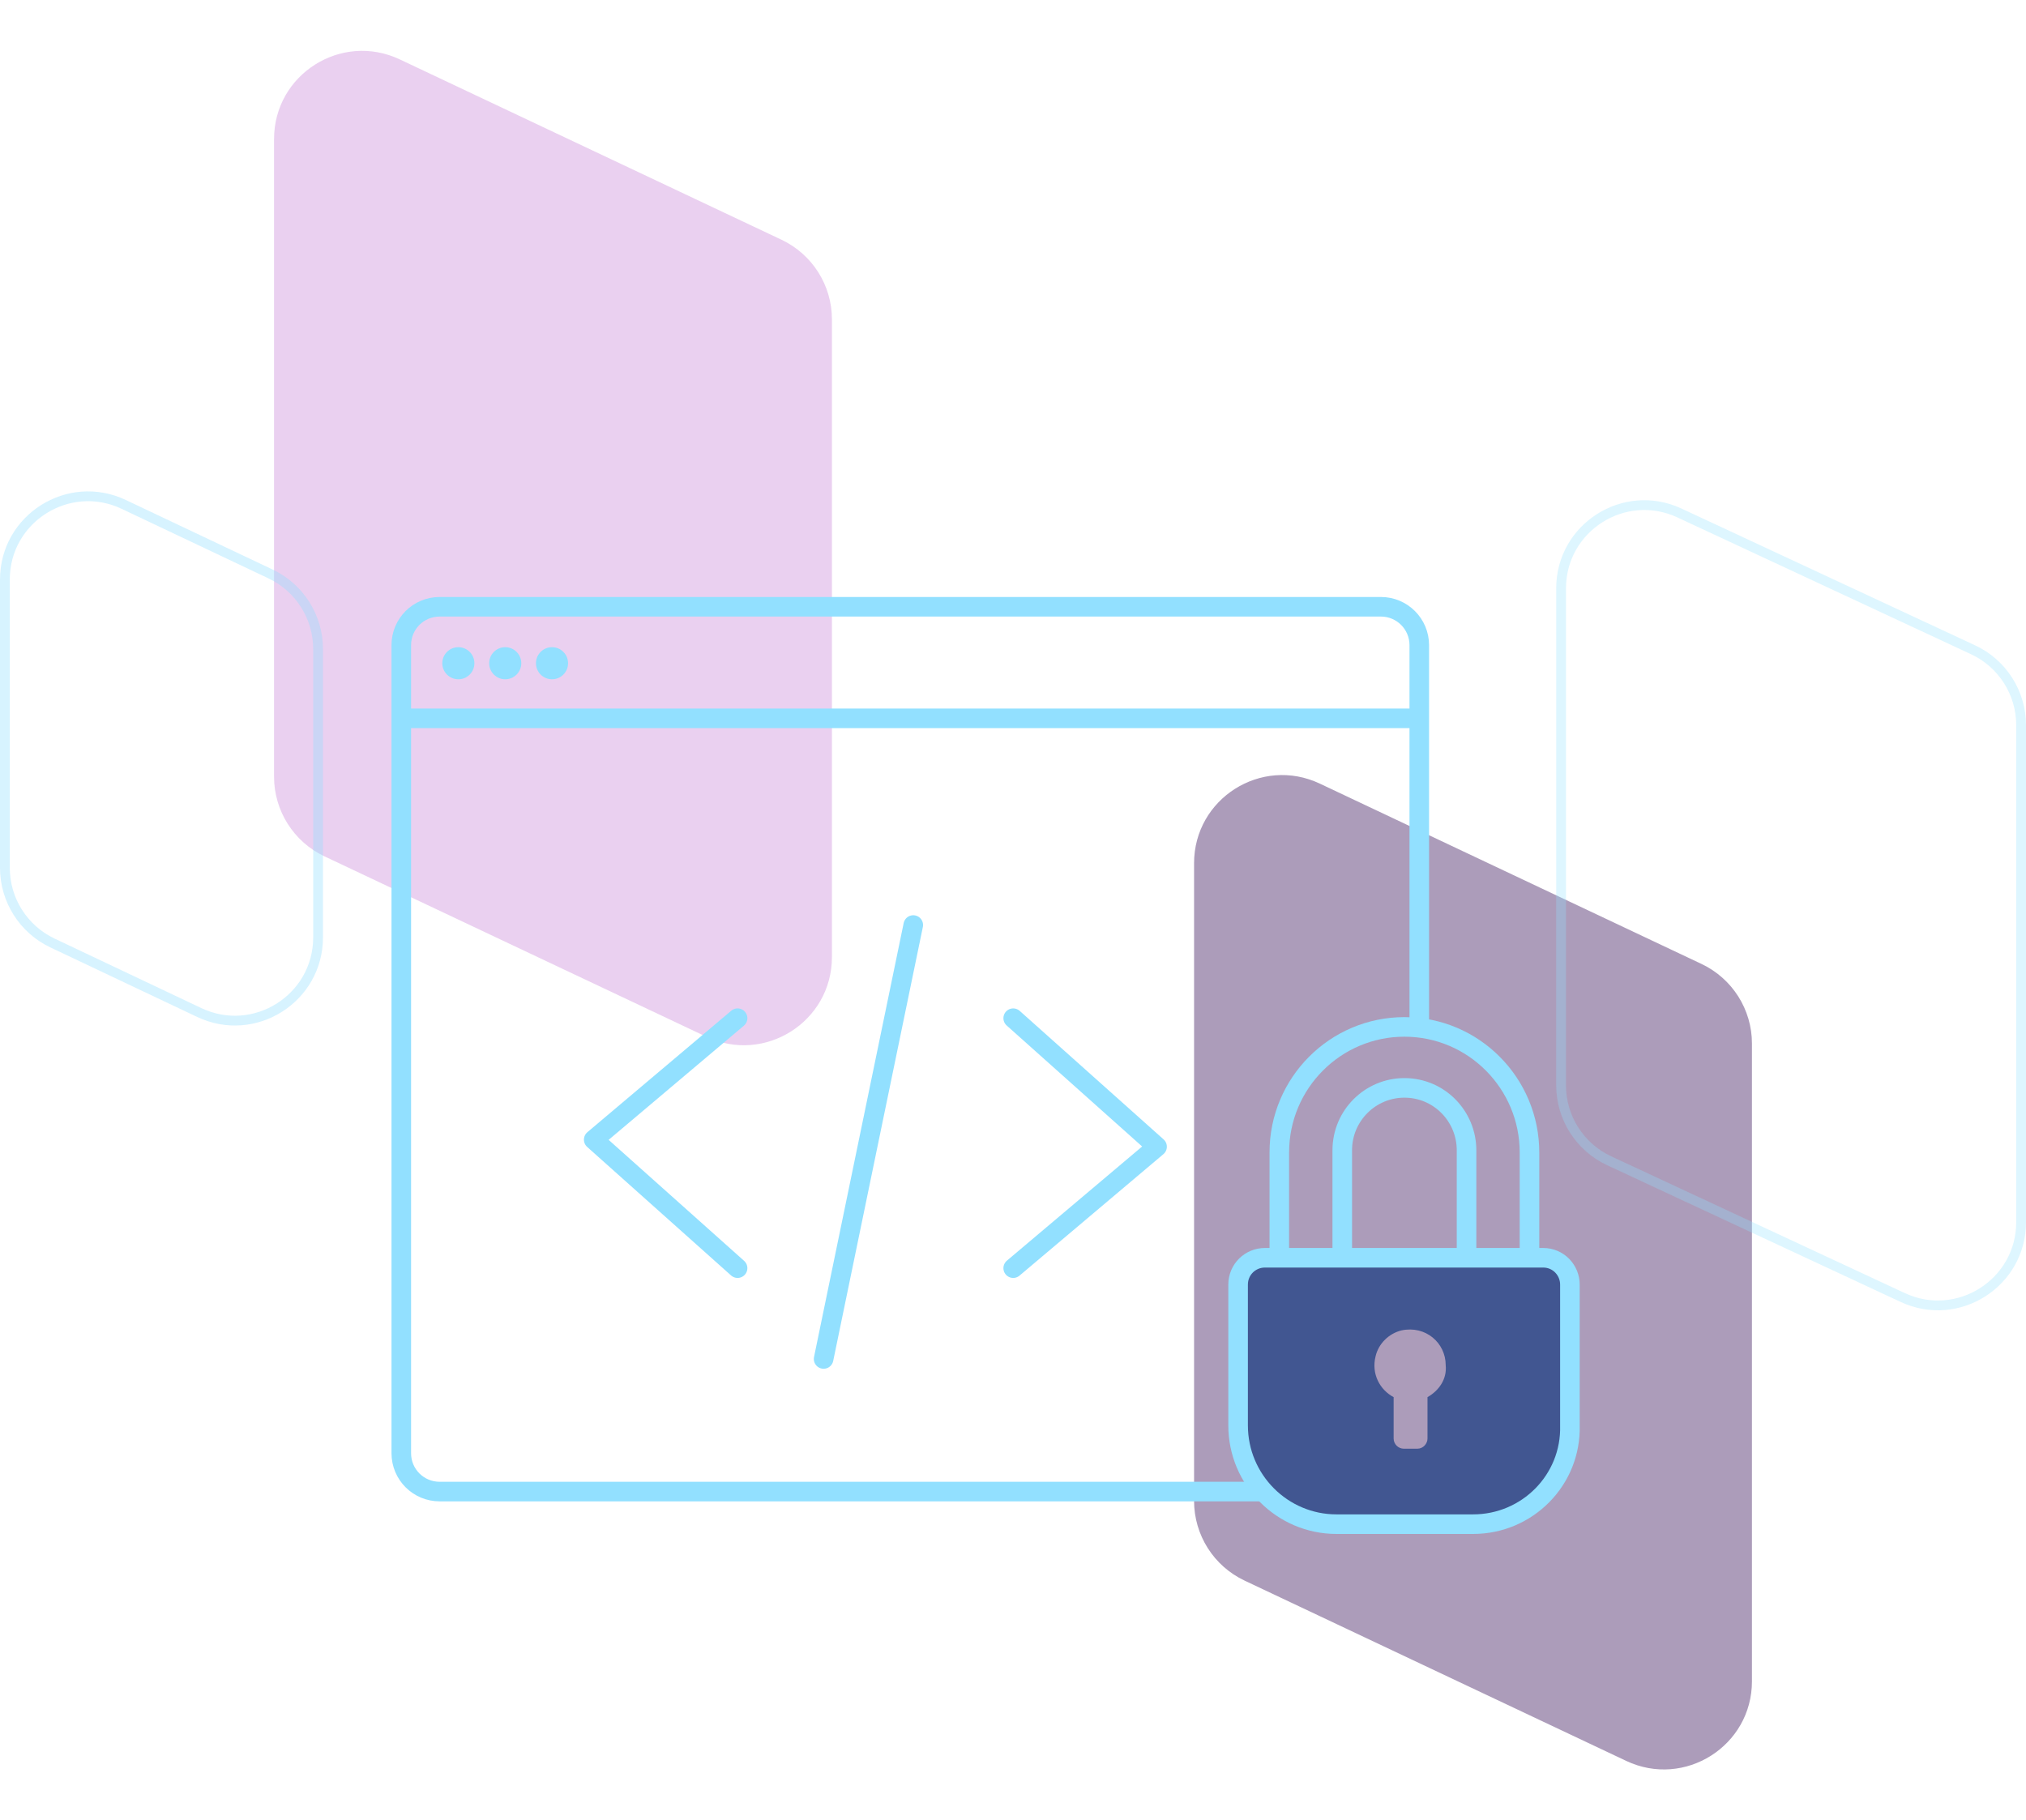 <?xml version="1.0" encoding="UTF-8"?>
<svg xmlns="http://www.w3.org/2000/svg" width="207" height="186" viewBox="0 0 207 186" fill="none">
  <path opacity="0.2" d="M28 14.206C28 7.603 34.874 3.248 40.845 6.069L79.845 24.496C82.992 25.983 85 29.152 85 32.633V97.794C85 104.397 78.126 108.752 72.155 105.931L33.155 87.504C30.008 86.017 28 82.848 28 79.367V14.206Z" fill="#9618B7"></path>
  <path opacity="0.4" d="M122 88.206C122 81.603 128.874 77.248 134.845 80.069L173.845 98.496C176.992 99.983 179 103.152 179 106.633V171.794C179 178.397 172.126 182.752 166.155 179.931L127.155 161.504C124.008 160.017 122 156.848 122 153.367V88.206Z" fill="#300853"></path>
  <path opacity="0.3" d="M159.5 60.122C159.5 53.905 165.955 49.792 171.59 52.417L201.59 66.394C204.585 67.789 206.5 70.794 206.5 74.098V124.878C206.5 131.095 200.045 135.208 194.41 132.583L164.41 118.606C161.415 117.211 159.5 114.206 159.5 110.902V60.122Z" stroke="#92E0FF"></path>
  <path opacity="0.9" d="M0.5 59.221C0.5 52.981 6.999 48.868 12.638 51.539L27.638 58.644C30.607 60.05 32.5 63.041 32.5 66.326V95.779C32.5 102.019 26.001 106.132 20.362 103.461L5.362 96.356C2.393 94.95 0.5 91.959 0.5 88.674V59.221Z" stroke="#92E0FF" stroke-opacity="0.4"></path>
  <g clip-path="url(#clip0_662_9609)">
    <path d="M156.27 128.44V117.76C156.27 110.71 150.58 104.93 143.49 104.93C136.47 104.93 130.71 110.64 130.71 117.76V128.44" stroke="#92E0FF" stroke-width="2" stroke-miterlimit="10"></path>
    <path d="M137.14 128.44V117.54C137.14 113.98 140.02 111.16 143.49 111.16C147.04 111.16 149.84 114.05 149.84 117.54V128.52" stroke="#92E0FF" stroke-width="2" stroke-miterlimit="10"></path>
    <path d="M158.19 128.44H129.68C128.13 128.44 126.95 129.7 126.95 131.18V145.57C126.95 151.13 131.46 155.66 137 155.66H150.96C156.5 155.66 161.01 151.13 161.01 145.57V131.19C160.92 129.71 159.67 128.44 158.19 128.44ZM145.85 142.76V146.99C145.85 147.51 145.41 148.03 144.82 148.03H143.42C142.9 148.03 142.39 147.59 142.39 146.99V142.76C140.99 142.02 140.1 140.39 140.54 138.61C140.84 137.27 141.94 136.24 143.2 135.94C145.64 135.42 147.71 137.2 147.71 139.5C147.85 140.91 147.03 142.09 145.85 142.76Z" fill="#415691"></path>
    <path d="M150.51 155.74H136.55C131.01 155.74 126.5 151.22 126.5 145.65V131.26C126.5 129.7 127.76 128.52 129.23 128.52H157.67C159.22 128.52 160.4 129.78 160.4 131.26V145.65C160.55 151.22 156.05 155.74 150.51 155.74Z" stroke="#92E0FF" stroke-width="2" stroke-miterlimit="10"></path>
    <path d="M129.11 152.41H44.92C42.75 152.41 41 150.66 41 148.49V65.92C41 63.75 42.75 62 44.92 62H141.09C143.25 62 145.01 63.75 145.01 65.92V104.93" stroke="#92E0FF" stroke-width="2" stroke-miterlimit="10"></path>
    <path d="M41 73.4H145" stroke="#92E0FF" stroke-width="2" stroke-miterlimit="10"></path>
    <path d="M46.83 69.41C47.736 69.41 48.47 68.676 48.47 67.77C48.47 66.864 47.736 66.13 46.83 66.13C45.924 66.13 45.19 66.864 45.19 67.77C45.19 68.676 45.924 69.41 46.83 69.41Z" fill="#92E0FF"></path>
    <path d="M51.62 69.41C52.526 69.41 53.26 68.676 53.26 67.77C53.26 66.864 52.526 66.13 51.62 66.13C50.714 66.13 49.98 66.864 49.98 67.77C49.98 68.676 50.714 69.41 51.62 69.41Z" fill="#92E0FF"></path>
    <path d="M56.4 69.41C57.306 69.41 58.04 68.676 58.04 67.77C58.04 66.864 57.306 66.13 56.4 66.13C55.494 66.13 54.76 66.864 54.76 67.77C54.76 68.676 55.494 69.41 56.4 69.41Z" fill="#92E0FF"></path>
    <path d="M75.36 129.58L60.66 116.45L75.36 104.04" stroke="#92E0FF" stroke-width="2" stroke-miterlimit="10" stroke-linecap="round" stroke-linejoin="round"></path>
    <path d="M103.52 104.04L118.22 117.17L103.52 129.58" stroke="#92E0FF" stroke-width="2" stroke-miterlimit="10" stroke-linecap="round" stroke-linejoin="round"></path>
    <path d="M93.31 94.52L84.15 138.86" stroke="#92E0FF" stroke-width="2" stroke-miterlimit="10" stroke-linecap="round" stroke-linejoin="round"></path>
  </g>
  <defs>
    <clipPath id="clip0_662_9609">
      <rect width="121.41" height="95.74" fill="white" transform="translate(40 61)"></rect>
    </clipPath>
  </defs>
</svg>

